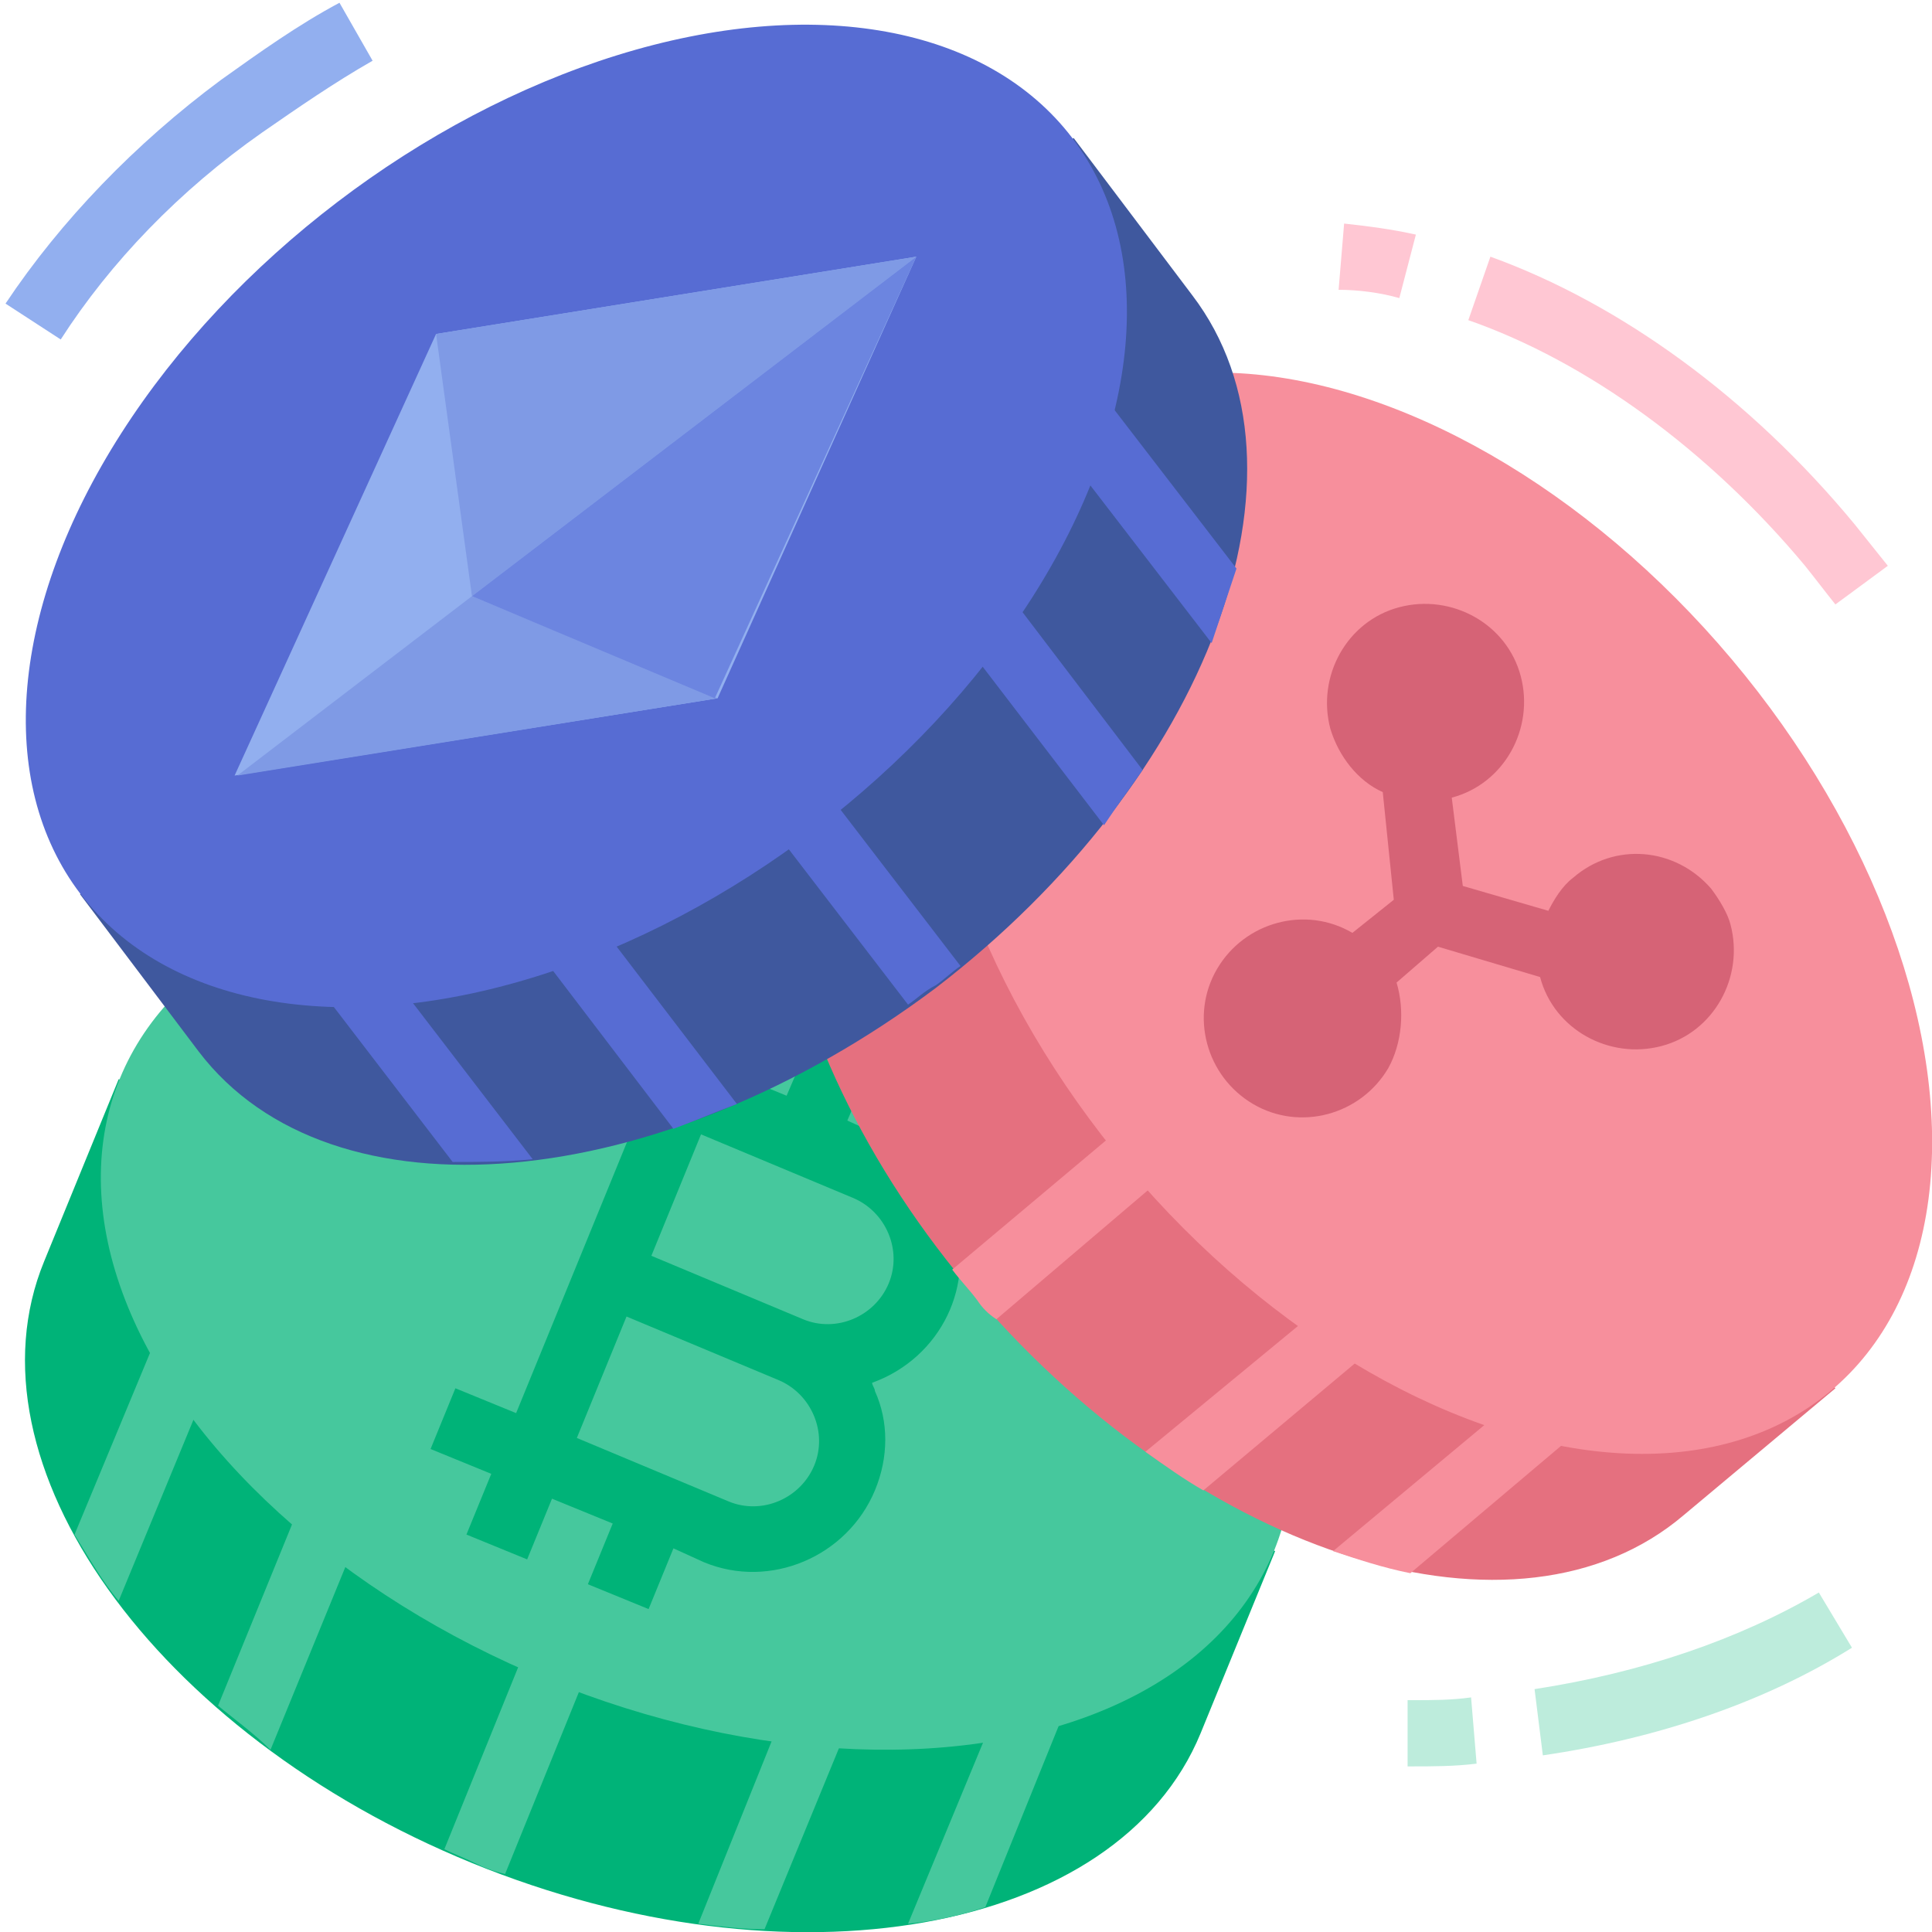 <?xml version="1.0" encoding="utf-8"?>
<!-- Generator: Adobe Illustrator 26.5.0, SVG Export Plug-In . SVG Version: 6.00 Build 0)  -->
<svg version="1.1" id="Layer_1" xmlns="http://www.w3.org/2000/svg" xmlns:xlink="http://www.w3.org/1999/xlink" x="0px" y="0px"
	 width="70px" height="70px" viewBox="0 0 70 70" style="enable-background:new 0 0 70 70;" xml:space="preserve">
<style type="text/css">
	.st0{fill:#00B378;}
	.st1{fill:#46C89D;}
	.st2{fill:#E5707F;}
	.st3{fill:#F78F9C;}
	.st4{fill:#3F589E;}
	.st5{fill:#576CD3;}
	.st6{fill:#92AFEF;}
	.st7{fill:#FFC7D3;}
	.st8{fill:#BDECDC;}
	.st9{fill:#7F9AE5;}
	.st10{fill:#6C85E0;}
	.st11{fill:#D66376;}
</style>
<g id="FLAT">
	<path class="st0" d="M4.3,39.1l-2.7,6.6c-3,7.3,4,17.1,15.5,21.8s23.4,2.6,26.4-4.7l2.7-6.6L4.3,39.1z"/>
	<path class="st1" d="M27.7,69.9l3.7-9L29.2,60l-3.9,9.7C26.1,69.8,26.9,69.9,27.7,69.9z"/>
	<path class="st1" d="M16.1,67c0.4,0.2,0.7,0.3,1.1,0.5c0.4,0.2,0.7,0.3,1.1,0.4l4.3-10.6l-2.2-0.9L16.1,67z"/>
	<path class="st1" d="M7.9,61.8c0.6,0.5,1.3,1,1.9,1.6l4.3-10.5L11.9,52L7.9,61.8z"/>
	<path class="st1" d="M4.3,58l3.8-9.2l-2.2-0.9l-3.2,7.7C3.2,56.4,3.7,57.3,4.3,58z"/>
	
		<ellipse transform="matrix(0.379 -0.925 0.925 0.379 -28.369 53)" class="st1" cx="25.3" cy="47.6" rx="14.3" ry="22.6"/>
	<path class="st0" d="M34.4,43.7c-0.5-1.2-1.4-2.1-2.6-2.6l-1.1-0.5l0.9-2.1l-2.2-0.9l-0.9,2.1l-2.2-0.9l0.9-2.2L25,35.8L24.1,38
		l-2.2-0.9L21,39.3l2.2,0.9l-4.5,11l-2.2-0.9l-0.9,2.2l2.2,0.9l-0.9,2.2l2.2,0.9l0.9-2.2l2.2,0.9l-0.9,2.2l2.2,0.9l0.9-2.2l1.1,0.5
		c2.4,1,5.2-0.2,6.2-2.6c0.5-1.2,0.5-2.5,0-3.6c0-0.1-0.1-0.2-0.1-0.3c2.5-0.9,3.8-3.6,2.9-6C34.5,43.9,34.4,43.8,34.4,43.7
		L34.4,43.7z M29.5,53.1c-0.5,1.2-1.9,1.8-3.1,1.3l-5.5-2.3l1.8-4.4l5.5,2.3C29.4,50.5,30,51.9,29.5,53.1L29.5,53.1z M32.2,46.5
		c-0.5,1.2-1.9,1.8-3.1,1.3l-5.5-2.3l1.8-4.4l5.5,2.3C32.1,43.9,32.7,45.3,32.2,46.5L32.2,46.5z"/>
	<path class="st2" d="M66.5,50.3L61,54.9c-6,5.1-17.4,1.6-25.6-7.9s-9.8-21.4-3.8-26.5l5.4-4.6"/>
	<path class="st3" d="M42,39.7l-7.5,6.3c0.3,0.4,0.6,0.7,0.9,1.1c0.2,0.3,0.4,0.5,0.7,0.7l7.4-6.3L42,39.7z"/>
	<path class="st3" d="M41.5,52.6c0.7,0.5,1.4,1,2.1,1.4l6.8-5.7l-1.5-1.8L41.5,52.6z"/>
	<path class="st3" d="M51.1,57l7.1-6l-1.5-1.8l-8.4,7C49.2,56.5,50.1,56.8,51.1,57z"/>
	<ellipse transform="matrix(0.765 -0.644 0.644 0.765 -9.146 41.126)" class="st3" cx="51.8" cy="33.1" rx="14.3" ry="22.6"/>
	<path class="st1" d="M32.9,69.7c1-0.1,1.9-0.3,2.8-0.6l3.4-8.4L37,59.8L32.9,69.7z"/>
	<path class="st4" d="M43.2,10.7L38.9,5l-36,27.4l4.3,5.7c4.8,6.3,16.7,5.2,26.7-2.3C43.8,28.2,48,17,43.2,10.7z"/>
	<g>
		<path class="st5" d="M44.8,20.6l-6-7.8l-1.9,1.4l7,9.1C44.2,22.4,44.5,21.5,44.8,20.6z"/>
		<path class="st5" d="M41.4,27.9l-7-9.2l-1.9,1.4l7.5,9.8C40.4,29.3,40.9,28.6,41.4,27.9z"/>
		<path class="st5" d="M28.2,26.4l-1.9,1.4l6.6,8.6c0.3-0.2,0.6-0.5,1-0.7c0.3-0.2,0.6-0.5,0.9-0.7L28.2,26.4z"/>
		<path class="st5" d="M19.9,31.1L18,32.5l6.4,8.4c0.8-0.3,1.5-0.6,2.3-0.9L19.9,31.1z"/>
		<path class="st5" d="M11.4,31.7l-1.9,1.4l6.9,9c1,0,1.9,0,2.9-0.1L11.4,31.7z"/>
		
			<ellipse transform="matrix(0.795 -0.606 0.606 0.795 -7.065 16.493)" class="st5" cx="20.9" cy="18.7" rx="22.6" ry="14.3"/>
	</g>
	<path class="st6" d="M33.2,9.3l-17.4,2.8l-7.3,16L26,25.3L33.2,9.3z"/>
	<path class="st6" d="M2.2,12.3l-2-1.3c2-3,4.7-5.8,7.8-8.1c1.4-1,2.8-2,4.3-2.8l1.2,2.1c-1.4,0.8-2.7,1.7-4,2.6
		C6.5,6.9,4,9.5,2.2,12.3z"/>
	<path class="st7" d="M66.5,21.9c-0.4-0.5-0.7-0.9-1.1-1.4c-3.5-4.2-7.9-7.4-12.2-8.9L54,9.3c4.7,1.7,9.4,5.1,13.2,9.7
		c0.4,0.5,0.8,1,1.2,1.5L66.5,21.9z"/>
	<path class="st7" d="M50.7,10.8c-0.7-0.2-1.5-0.3-2.2-0.3l0.2-2.4c0.9,0.1,1.7,0.2,2.6,0.4L50.7,10.8z"/>
	<path class="st8" d="M51,64l0-2.4l0.2,0c0.7,0,1.4,0,2.1-0.1l0.2,2.4C52.7,64,51.9,64,51.1,64L51,64z"/>
	<path class="st8" d="M55.9,63.6l-0.3-2.4c3.9-0.6,7.4-1.8,10.3-3.5l1.2,2C63.9,61.7,60,63,55.9,63.6z"/>
	<path class="st9" d="M15.8,12.1l1.3,9.5L33.2,9.3L15.8,12.1z"/>
	<path class="st9" d="M17.1,21.6l-8.5,6.5L26,25.3L17.1,21.6z"/>
	<path class="st10" d="M17.1,21.6l8.8,3.7l7.3-16L17.1,21.6z"/>
	<path class="st11" d="M62,32.2c-1.3-1.5-3.5-1.7-5-0.4c-0.4,0.3-0.7,0.8-0.9,1.2l-3.1-0.9l-0.4-3.2c1.9-0.5,3-2.5,2.5-4.4
		c-0.5-1.9-2.5-3-4.4-2.5c-1.9,0.5-3,2.5-2.5,4.4c0.3,1,1,1.9,1.9,2.3l0.4,3.9L49,33.8c-1.7-1-3.9-0.4-4.9,1.3
		c-1,1.7-0.4,3.9,1.3,4.9c1.7,1,3.9,0.4,4.9-1.3c0.5-0.9,0.6-2.1,0.3-3.1l1.5-1.3l3.7,1.1c0.5,1.9,2.5,3,4.4,2.5
		c1.9-0.5,3-2.5,2.5-4.4C62.6,33.1,62.3,32.6,62,32.2L62,32.2z"/>
</g>
</svg>
